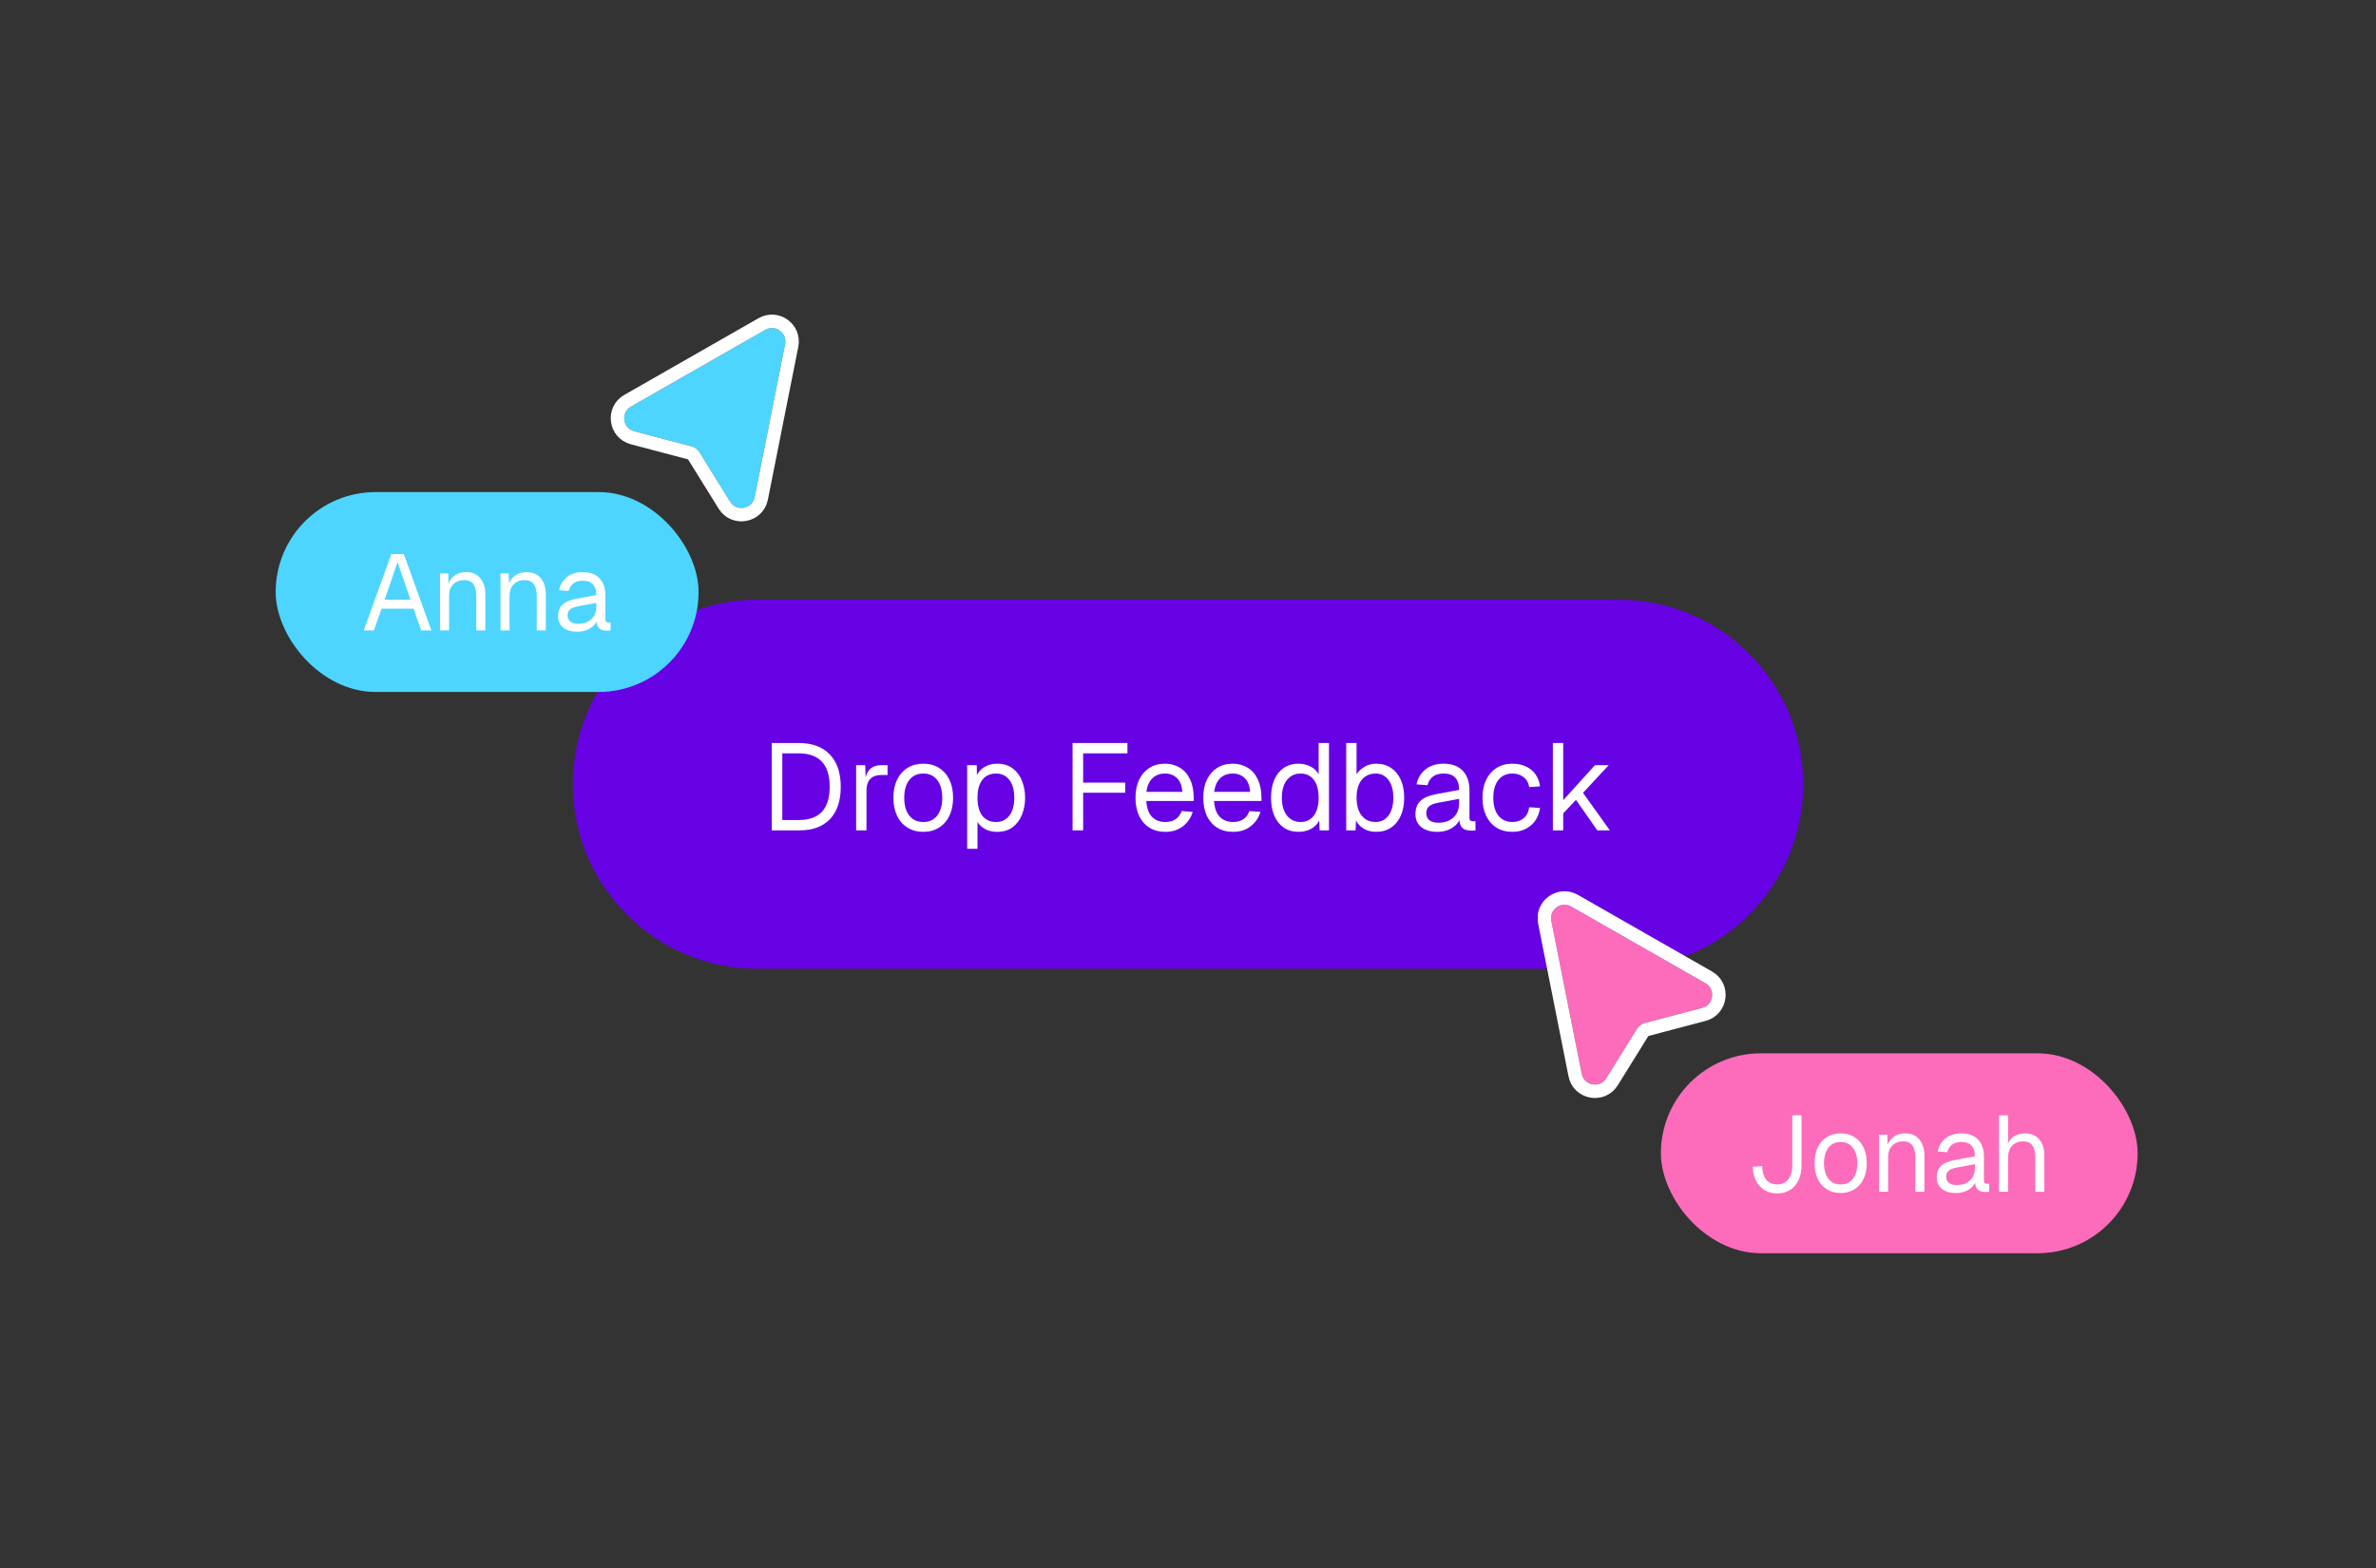 <svg width="309" height="204" viewBox="0 0 309 204" fill="none" xmlns="http://www.w3.org/2000/svg">
<rect x="0" y="0" width="309" height="204" fill="#333333" stroke="none"/>
<path d="M74.5 102C74.5 88.745 85.245 78 98.5 78H210.5C223.755 78 234.5 88.745 234.5 102C234.5 115.255 223.755 126 210.5 126H98.5C85.245 126 74.5 115.255 74.5 102Z" fill="#6702E5"/>
<path d="M100.363 108V96.64H103.883C105.632 96.64 106.976 97.136 107.915 98.128C108.864 99.109 109.339 100.512 109.339 102.336C109.339 104.149 108.875 105.547 107.947 106.528C107.019 107.509 105.696 108 103.979 108H100.363ZM101.739 106.656H103.883C105.216 106.656 106.219 106.299 106.891 105.584C107.563 104.859 107.899 103.776 107.899 102.336C107.899 100.875 107.563 99.787 106.891 99.072C106.219 98.347 105.216 97.984 103.883 97.984H101.739V106.656ZM111.343 108V99.52H112.527L112.591 101.664L112.463 101.616C112.569 100.891 112.799 100.363 113.151 100.032C113.513 99.691 113.993 99.52 114.591 99.52H115.423V100.8H114.607C114.18 100.8 113.823 100.88 113.535 101.04C113.257 101.189 113.044 101.419 112.895 101.728C112.756 102.027 112.687 102.411 112.687 102.88V108H111.343ZM120.076 108.192C119.298 108.192 118.615 108.011 118.028 107.648C117.442 107.285 116.988 106.773 116.668 106.112C116.348 105.44 116.188 104.656 116.188 103.76C116.188 102.853 116.348 102.069 116.668 101.408C116.988 100.747 117.442 100.235 118.028 99.872C118.615 99.509 119.298 99.328 120.076 99.328C120.855 99.328 121.532 99.509 122.108 99.872C122.695 100.235 123.148 100.747 123.468 101.408C123.788 102.069 123.948 102.853 123.948 103.76C123.948 104.656 123.788 105.44 123.468 106.112C123.148 106.773 122.695 107.285 122.108 107.648C121.532 108.011 120.855 108.192 120.076 108.192ZM120.076 106.912C120.855 106.912 121.458 106.635 121.884 106.08C122.322 105.515 122.54 104.741 122.54 103.76C122.54 102.779 122.322 102.011 121.884 101.456C121.458 100.891 120.855 100.608 120.076 100.608C119.298 100.608 118.69 100.891 118.252 101.456C117.815 102.011 117.596 102.779 117.596 103.76C117.596 104.741 117.815 105.515 118.252 106.08C118.69 106.635 119.298 106.912 120.076 106.912ZM125.78 110.4V99.52H127.028L127.06 101.344L126.868 101.248C127.081 100.619 127.433 100.144 127.924 99.824C128.425 99.493 129.001 99.328 129.652 99.328C130.495 99.328 131.183 99.536 131.716 99.952C132.26 100.368 132.66 100.912 132.916 101.584C133.183 102.256 133.316 102.981 133.316 103.76C133.316 104.539 133.183 105.264 132.916 105.936C132.66 106.608 132.26 107.152 131.716 107.568C131.183 107.984 130.495 108.192 129.652 108.192C129.215 108.192 128.804 108.117 128.42 107.968C128.047 107.819 127.727 107.611 127.46 107.344C127.204 107.077 127.028 106.763 126.932 106.4L127.124 106.176V110.4H125.78ZM129.524 106.912C130.26 106.912 130.841 106.635 131.268 106.08C131.695 105.525 131.908 104.752 131.908 103.76C131.908 102.768 131.695 101.995 131.268 101.44C130.841 100.885 130.26 100.608 129.524 100.608C129.033 100.608 128.607 100.725 128.244 100.96C127.892 101.195 127.615 101.547 127.412 102.016C127.22 102.485 127.124 103.067 127.124 103.76C127.124 104.453 127.22 105.035 127.412 105.504C127.604 105.973 127.881 106.325 128.244 106.56C128.607 106.795 129.033 106.912 129.524 106.912ZM139.488 108V96.64H146.624V97.984H140.176L140.864 97.28V102.496L140.176 101.792H146.336V103.104H140.176L140.864 102.4V108H139.488ZM151.561 108.192C150.761 108.192 150.067 108.011 149.481 107.648C148.905 107.285 148.457 106.773 148.137 106.112C147.827 105.44 147.673 104.656 147.673 103.76C147.673 102.864 147.827 102.085 148.137 101.424C148.457 100.763 148.899 100.251 149.465 99.888C150.041 99.515 150.718 99.328 151.497 99.328C152.233 99.328 152.883 99.504 153.449 99.856C154.014 100.197 154.451 100.699 154.761 101.36C155.081 102.021 155.241 102.827 155.241 103.776V104.176H149.081C149.134 105.083 149.374 105.765 149.801 106.224C150.238 106.683 150.825 106.912 151.561 106.912C152.115 106.912 152.569 106.784 152.921 106.528C153.283 106.261 153.534 105.915 153.673 105.488L155.113 105.6C154.889 106.357 154.462 106.981 153.833 107.472C153.214 107.952 152.457 108.192 151.561 108.192ZM149.081 102.992H153.769C153.705 102.171 153.465 101.568 153.049 101.184C152.643 100.8 152.126 100.608 151.497 100.608C150.846 100.608 150.307 100.811 149.881 101.216C149.465 101.611 149.198 102.203 149.081 102.992ZM160.373 108.192C159.573 108.192 158.88 108.011 158.293 107.648C157.717 107.285 157.269 106.773 156.949 106.112C156.64 105.44 156.485 104.656 156.485 103.76C156.485 102.864 156.64 102.085 156.949 101.424C157.269 100.763 157.712 100.251 158.277 99.888C158.853 99.515 159.531 99.328 160.309 99.328C161.045 99.328 161.696 99.504 162.261 99.856C162.827 100.197 163.264 100.699 163.573 101.36C163.893 102.021 164.053 102.827 164.053 103.776V104.176H157.893C157.947 105.083 158.187 105.765 158.613 106.224C159.051 106.683 159.637 106.912 160.373 106.912C160.928 106.912 161.381 106.784 161.733 106.528C162.096 106.261 162.347 105.915 162.485 105.488L163.925 105.6C163.701 106.357 163.275 106.981 162.645 107.472C162.027 107.952 161.269 108.192 160.373 108.192ZM157.893 102.992H162.581C162.517 102.171 162.277 101.568 161.861 101.184C161.456 100.8 160.939 100.608 160.309 100.608C159.659 100.608 159.12 100.811 158.693 101.216C158.277 101.611 158.011 102.203 157.893 102.992ZM168.882 108.192C168.146 108.192 167.506 108.011 166.962 107.648C166.428 107.285 166.018 106.773 165.73 106.112C165.442 105.451 165.298 104.667 165.298 103.76C165.298 102.853 165.442 102.069 165.73 101.408C166.018 100.747 166.428 100.235 166.962 99.872C167.506 99.509 168.146 99.328 168.882 99.328C169.447 99.328 169.964 99.451 170.434 99.696C170.903 99.931 171.255 100.267 171.49 100.704V96.64H172.834V108H171.618L171.57 106.72C171.335 107.179 170.978 107.541 170.498 107.808C170.018 108.064 169.479 108.192 168.882 108.192ZM169.154 106.912C169.655 106.912 170.076 106.784 170.418 106.528C170.77 106.272 171.036 105.909 171.218 105.44C171.399 104.96 171.49 104.4 171.49 103.76C171.49 103.099 171.399 102.533 171.218 102.064C171.036 101.595 170.77 101.237 170.418 100.992C170.076 100.736 169.655 100.608 169.154 100.608C168.407 100.608 167.81 100.891 167.362 101.456C166.924 102.011 166.706 102.779 166.706 103.76C166.706 104.731 166.924 105.499 167.362 106.064C167.81 106.629 168.407 106.912 169.154 106.912ZM178.965 108.192C178.378 108.192 177.856 108.064 177.397 107.808C176.938 107.541 176.586 107.179 176.341 106.72L176.293 108H175.077V96.64H176.421V100.704C176.634 100.352 176.965 100.037 177.413 99.76C177.861 99.472 178.378 99.328 178.965 99.328C179.712 99.328 180.357 99.509 180.901 99.872C181.445 100.235 181.866 100.747 182.165 101.408C182.464 102.069 182.613 102.853 182.613 103.76C182.613 104.667 182.464 105.451 182.165 106.112C181.866 106.773 181.445 107.285 180.901 107.648C180.357 108.011 179.712 108.192 178.965 108.192ZM178.885 106.912C179.6 106.912 180.165 106.629 180.581 106.064C180.997 105.499 181.205 104.731 181.205 103.76C181.205 102.779 180.997 102.011 180.581 101.456C180.165 100.891 179.61 100.608 178.917 100.608C178.394 100.608 177.946 100.736 177.573 100.992C177.2 101.237 176.912 101.595 176.709 102.064C176.517 102.533 176.421 103.099 176.421 103.76C176.421 104.4 176.517 104.96 176.709 105.44C176.912 105.909 177.194 106.272 177.557 106.528C177.93 106.784 178.373 106.912 178.885 106.912ZM186.943 108.192C186.068 108.192 185.37 107.989 184.847 107.584C184.335 107.179 184.079 106.613 184.079 105.888C184.079 105.163 184.292 104.592 184.719 104.176C185.146 103.76 185.823 103.467 186.751 103.296L189.759 102.736C189.759 102.021 189.588 101.488 189.247 101.136C188.916 100.784 188.415 100.608 187.743 100.608C187.156 100.608 186.692 100.741 186.351 101.008C186.01 101.264 185.775 101.637 185.647 102.128L184.223 102.016C184.383 101.216 184.767 100.571 185.375 100.08C185.994 99.579 186.783 99.328 187.743 99.328C188.831 99.328 189.663 99.637 190.239 100.256C190.815 100.864 191.103 101.707 191.103 102.784V106.288C191.103 106.48 191.135 106.619 191.199 106.704C191.274 106.779 191.391 106.816 191.551 106.816H191.887V108C191.844 108.011 191.775 108.016 191.679 108.016C191.583 108.027 191.482 108.032 191.375 108.032C190.991 108.032 190.676 107.973 190.431 107.856C190.196 107.728 190.026 107.536 189.919 107.28C189.812 107.013 189.759 106.667 189.759 106.24L189.919 106.272C189.844 106.635 189.663 106.965 189.375 107.264C189.087 107.552 188.73 107.781 188.303 107.952C187.876 108.112 187.423 108.192 186.943 108.192ZM187.071 107.008C187.636 107.008 188.116 106.901 188.511 106.688C188.916 106.464 189.226 106.165 189.439 105.792C189.652 105.408 189.759 104.981 189.759 104.512V103.904L187.007 104.416C186.431 104.523 186.031 104.688 185.807 104.912C185.594 105.125 185.487 105.408 185.487 105.76C185.487 106.155 185.626 106.464 185.903 106.688C186.191 106.901 186.58 107.008 187.071 107.008ZM196.686 108.192C195.896 108.192 195.208 108.011 194.622 107.648C194.046 107.285 193.598 106.773 193.278 106.112C192.958 105.44 192.798 104.656 192.798 103.76C192.798 102.864 192.958 102.085 193.278 101.424C193.598 100.763 194.046 100.251 194.622 99.888C195.208 99.515 195.896 99.328 196.686 99.328C197.336 99.328 197.912 99.445 198.414 99.68C198.926 99.904 199.342 100.235 199.662 100.672C199.982 101.109 200.19 101.643 200.286 102.272L198.878 102.368C198.782 101.803 198.536 101.371 198.142 101.072C197.747 100.763 197.262 100.608 196.686 100.608C195.907 100.608 195.299 100.891 194.862 101.456C194.424 102.011 194.206 102.779 194.206 103.76C194.206 104.741 194.424 105.515 194.862 106.08C195.299 106.635 195.907 106.912 196.686 106.912C197.262 106.912 197.747 106.752 198.142 106.432C198.536 106.112 198.782 105.632 198.878 104.992L200.286 105.088C200.19 105.717 199.982 106.267 199.662 106.736C199.342 107.195 198.926 107.552 198.414 107.808C197.912 108.064 197.336 108.192 196.686 108.192ZM201.952 108V96.64H203.296V104.08L207.424 99.52H209.216L205.872 103.12L209.36 108H207.728L204.96 104.032L203.296 105.792V108H201.952Z" fill="white"/>
<g clip-path="url(#clip0_3122_14685)">
<g clip-path="url(#clip1_3122_14685)">
<path d="M205.701 139.651L201.746 119.766C201.454 118.294 203.028 117.161 204.331 117.905L221.785 127.879C223.145 128.656 222.878 130.692 221.364 131.091L213.921 133.054C213.489 133.168 213.116 133.443 212.88 133.823L208.904 140.232C208.067 141.581 206.01 141.208 205.701 139.651Z" fill="#FC6CBA"/>
<path d="M200.889 119.937L204.844 139.821C205.308 142.157 208.393 142.717 209.649 140.693L213.625 134.285C213.743 134.095 213.929 133.957 214.145 133.9L221.588 131.937C223.859 131.338 224.26 128.285 222.221 127.12L204.766 117.146C202.812 116.029 200.45 117.729 200.889 119.937Z" stroke="white" stroke-width="1.75" stroke-miterlimit="10" stroke-linecap="square"/>
</g>
</g>
<rect x="216" y="137" width="62" height="26" rx="13" fill="#FC6CBA"/>
<path d="M231.114 155.224C230.498 155.224 229.952 155.079 229.476 154.79C229 154.491 228.626 154.081 228.356 153.558C228.094 153.035 227.959 152.433 227.95 151.752L229.182 151.668C229.191 152.433 229.364 153.021 229.7 153.432C230.036 153.843 230.507 154.048 231.114 154.048C231.748 154.048 232.234 153.829 232.57 153.39C232.915 152.951 233.088 152.331 233.088 151.528V145.06H234.292V151.528C234.292 152.284 234.161 152.942 233.9 153.502C233.638 154.053 233.27 154.477 232.794 154.776C232.327 155.075 231.767 155.224 231.114 155.224ZM239.383 155.168C238.702 155.168 238.105 155.009 237.591 154.692C237.078 154.375 236.681 153.927 236.401 153.348C236.121 152.76 235.981 152.074 235.981 151.29C235.981 150.497 236.121 149.811 236.401 149.232C236.681 148.653 237.078 148.205 237.591 147.888C238.105 147.571 238.702 147.412 239.383 147.412C240.065 147.412 240.657 147.571 241.161 147.888C241.675 148.205 242.071 148.653 242.351 149.232C242.631 149.811 242.771 150.497 242.771 151.29C242.771 152.074 242.631 152.76 242.351 153.348C242.071 153.927 241.675 154.375 241.161 154.692C240.657 155.009 240.065 155.168 239.383 155.168ZM239.383 154.048C240.065 154.048 240.592 153.805 240.965 153.32C241.348 152.825 241.539 152.149 241.539 151.29C241.539 150.431 241.348 149.759 240.965 149.274C240.592 148.779 240.065 148.532 239.383 148.532C238.702 148.532 238.17 148.779 237.787 149.274C237.405 149.759 237.213 150.431 237.213 151.29C237.213 152.149 237.405 152.825 237.787 153.32C238.17 153.805 238.702 154.048 239.383 154.048ZM244.374 155V147.58H245.452L245.494 149.47L245.354 149.344C245.447 148.905 245.611 148.546 245.844 148.266C246.077 147.977 246.357 147.762 246.684 147.622C247.02 147.482 247.379 147.412 247.762 147.412C248.331 147.412 248.798 147.538 249.162 147.79C249.535 148.042 249.811 148.383 249.988 148.812C250.175 149.232 250.268 149.703 250.268 150.226V155H249.092V150.562C249.092 150.105 249.036 149.722 248.924 149.414C248.821 149.097 248.653 148.859 248.42 148.7C248.187 148.532 247.883 148.448 247.51 148.448C246.941 148.448 246.469 148.63 246.096 148.994C245.732 149.349 245.55 149.871 245.55 150.562V155H244.374ZM254.374 155.168C253.609 155.168 252.997 154.991 252.54 154.636C252.092 154.281 251.868 153.787 251.868 153.152C251.868 152.517 252.055 152.018 252.428 151.654C252.801 151.29 253.394 151.033 254.206 150.884L256.838 150.394C256.838 149.769 256.689 149.302 256.39 148.994C256.101 148.686 255.662 148.532 255.074 148.532C254.561 148.532 254.155 148.649 253.856 148.882C253.557 149.106 253.352 149.433 253.24 149.862L251.994 149.764C252.134 149.064 252.47 148.499 253.002 148.07C253.543 147.631 254.234 147.412 255.074 147.412C256.026 147.412 256.754 147.683 257.258 148.224C257.762 148.756 258.014 149.493 258.014 150.436V153.502C258.014 153.67 258.042 153.791 258.098 153.866C258.163 153.931 258.266 153.964 258.406 153.964H258.7V155C258.663 155.009 258.602 155.014 258.518 155.014C258.434 155.023 258.345 155.028 258.252 155.028C257.916 155.028 257.641 154.977 257.426 154.874C257.221 154.762 257.071 154.594 256.978 154.37C256.885 154.137 256.838 153.833 256.838 153.46L256.978 153.488C256.913 153.805 256.754 154.095 256.502 154.356C256.25 154.608 255.937 154.809 255.564 154.958C255.191 155.098 254.794 155.168 254.374 155.168ZM254.486 154.132C254.981 154.132 255.401 154.039 255.746 153.852C256.101 153.656 256.371 153.395 256.558 153.068C256.745 152.732 256.838 152.359 256.838 151.948V151.416L254.43 151.864C253.926 151.957 253.576 152.102 253.38 152.298C253.193 152.485 253.1 152.732 253.1 153.04C253.1 153.385 253.221 153.656 253.464 153.852C253.716 154.039 254.057 154.132 254.486 154.132ZM259.974 155V145.06H261.15V149.218L261.01 149.19C261.103 148.779 261.262 148.443 261.486 148.182C261.71 147.921 261.985 147.729 262.312 147.608C262.638 147.477 262.998 147.412 263.39 147.412C263.922 147.412 264.37 147.533 264.734 147.776C265.107 148.009 265.387 148.341 265.574 148.77C265.77 149.19 265.868 149.675 265.868 150.226V155H264.692V150.562C264.692 149.843 264.561 149.311 264.3 148.966C264.048 148.621 263.66 148.448 263.138 148.448C262.54 148.448 262.06 148.63 261.696 148.994C261.332 149.358 261.15 149.885 261.15 150.576V155H259.974Z" fill="white"/>
<g clip-path="url(#clip2_3122_14685)">
<path d="M98.146 64.651L102.101 44.766C102.393 43.294 100.819 42.161 99.516 42.905L82.062 52.879C80.702 53.656 80.969 55.692 82.483 56.091L89.926 58.054C90.358 58.168 90.731 58.443 90.967 58.823L94.943 65.232C95.78 66.581 97.837 66.208 98.146 64.651Z" fill="#4DD5FF"/>
<path d="M102.96 44.937L99.005 64.821C98.541 67.157 95.456 67.717 94.2 65.693L90.224 59.285C90.106 59.095 89.92 58.957 89.704 58.9L82.261 56.937C79.99 56.338 79.589 53.285 81.628 52.12L99.083 42.146C101.037 41.029 103.399 42.729 102.96 44.937Z" stroke="white" stroke-width="1.75" stroke-miterlimit="10" stroke-linecap="square"/>
</g>
<rect x="35.852" y="64" width="55" height="26" rx="13" fill="#4DD5FF"/>
<path d="M47.307 82L50.891 72.06H52.515L56.099 82H54.783L53.789 79.172H49.617L48.623 82H47.307ZM50.023 77.996H53.383L51.703 73.11L50.023 77.996ZM57.225 82V74.58H58.303L58.346 76.47L58.206 76.344C58.299 75.905 58.462 75.546 58.696 75.266C58.929 74.977 59.209 74.762 59.535 74.622C59.871 74.482 60.231 74.412 60.614 74.412C61.183 74.412 61.65 74.538 62.014 74.79C62.387 75.042 62.662 75.383 62.84 75.812C63.026 76.232 63.12 76.703 63.12 77.226V82H61.944V77.562C61.944 77.105 61.888 76.722 61.776 76.414C61.673 76.097 61.505 75.859 61.272 75.7C61.038 75.532 60.735 75.448 60.361 75.448C59.792 75.448 59.321 75.63 58.947 75.994C58.584 76.349 58.401 76.871 58.401 77.562V82H57.225ZM65.087 82V74.58H66.165L66.207 76.47L66.067 76.344C66.16 75.905 66.323 75.546 66.557 75.266C66.79 74.977 67.07 74.762 67.397 74.622C67.733 74.482 68.092 74.412 68.475 74.412C69.044 74.412 69.511 74.538 69.875 74.79C70.248 75.042 70.523 75.383 70.701 75.812C70.888 76.232 70.981 76.703 70.981 77.226V82H69.805V77.562C69.805 77.105 69.749 76.722 69.637 76.414C69.534 76.097 69.366 75.859 69.133 75.7C68.9 75.532 68.596 75.448 68.223 75.448C67.653 75.448 67.182 75.63 66.809 75.994C66.445 76.349 66.263 76.871 66.263 77.562V82H65.087ZM75.087 82.168C74.322 82.168 73.71 81.991 73.253 81.636C72.805 81.281 72.581 80.787 72.581 80.152C72.581 79.517 72.767 79.018 73.141 78.654C73.514 78.29 74.107 78.033 74.919 77.884L77.551 77.394C77.551 76.769 77.401 76.302 77.103 75.994C76.814 75.686 76.375 75.532 75.787 75.532C75.273 75.532 74.868 75.649 74.569 75.882C74.27 76.106 74.065 76.433 73.953 76.862L72.707 76.764C72.847 76.064 73.183 75.499 73.715 75.07C74.256 74.631 74.947 74.412 75.787 74.412C76.739 74.412 77.467 74.683 77.971 75.224C78.475 75.756 78.727 76.493 78.727 77.436V80.502C78.727 80.67 78.755 80.791 78.811 80.866C78.876 80.931 78.979 80.964 79.119 80.964H79.413V82C79.376 82.009 79.315 82.014 79.231 82.014C79.147 82.023 79.058 82.028 78.965 82.028C78.629 82.028 78.353 81.977 78.139 81.874C77.933 81.762 77.784 81.594 77.691 81.37C77.597 81.137 77.551 80.833 77.551 80.46L77.691 80.488C77.626 80.805 77.467 81.095 77.215 81.356C76.963 81.608 76.65 81.809 76.277 81.958C75.903 82.098 75.507 82.168 75.087 82.168ZM75.199 81.132C75.694 81.132 76.114 81.039 76.459 80.852C76.814 80.656 77.084 80.395 77.271 80.068C77.457 79.732 77.551 79.359 77.551 78.948V78.416L75.143 78.864C74.639 78.957 74.289 79.102 74.093 79.298C73.906 79.485 73.813 79.732 73.813 80.04C73.813 80.385 73.934 80.656 74.177 80.852C74.429 81.039 74.769 81.132 75.199 81.132Z" fill="white"/>
<defs>
<clipPath id="clip0_3122_14685">
<rect width="27" height="30" fill="white" transform="translate(200 115)"/>
</clipPath>
<clipPath id="clip1_3122_14685">
<rect width="27" height="30" fill="white" transform="translate(200 115)"/>
</clipPath>
<clipPath id="clip2_3122_14685">
<rect width="27" height="30" fill="white" transform="translate(77.352 40)"/>
</clipPath>
</defs>
</svg>
